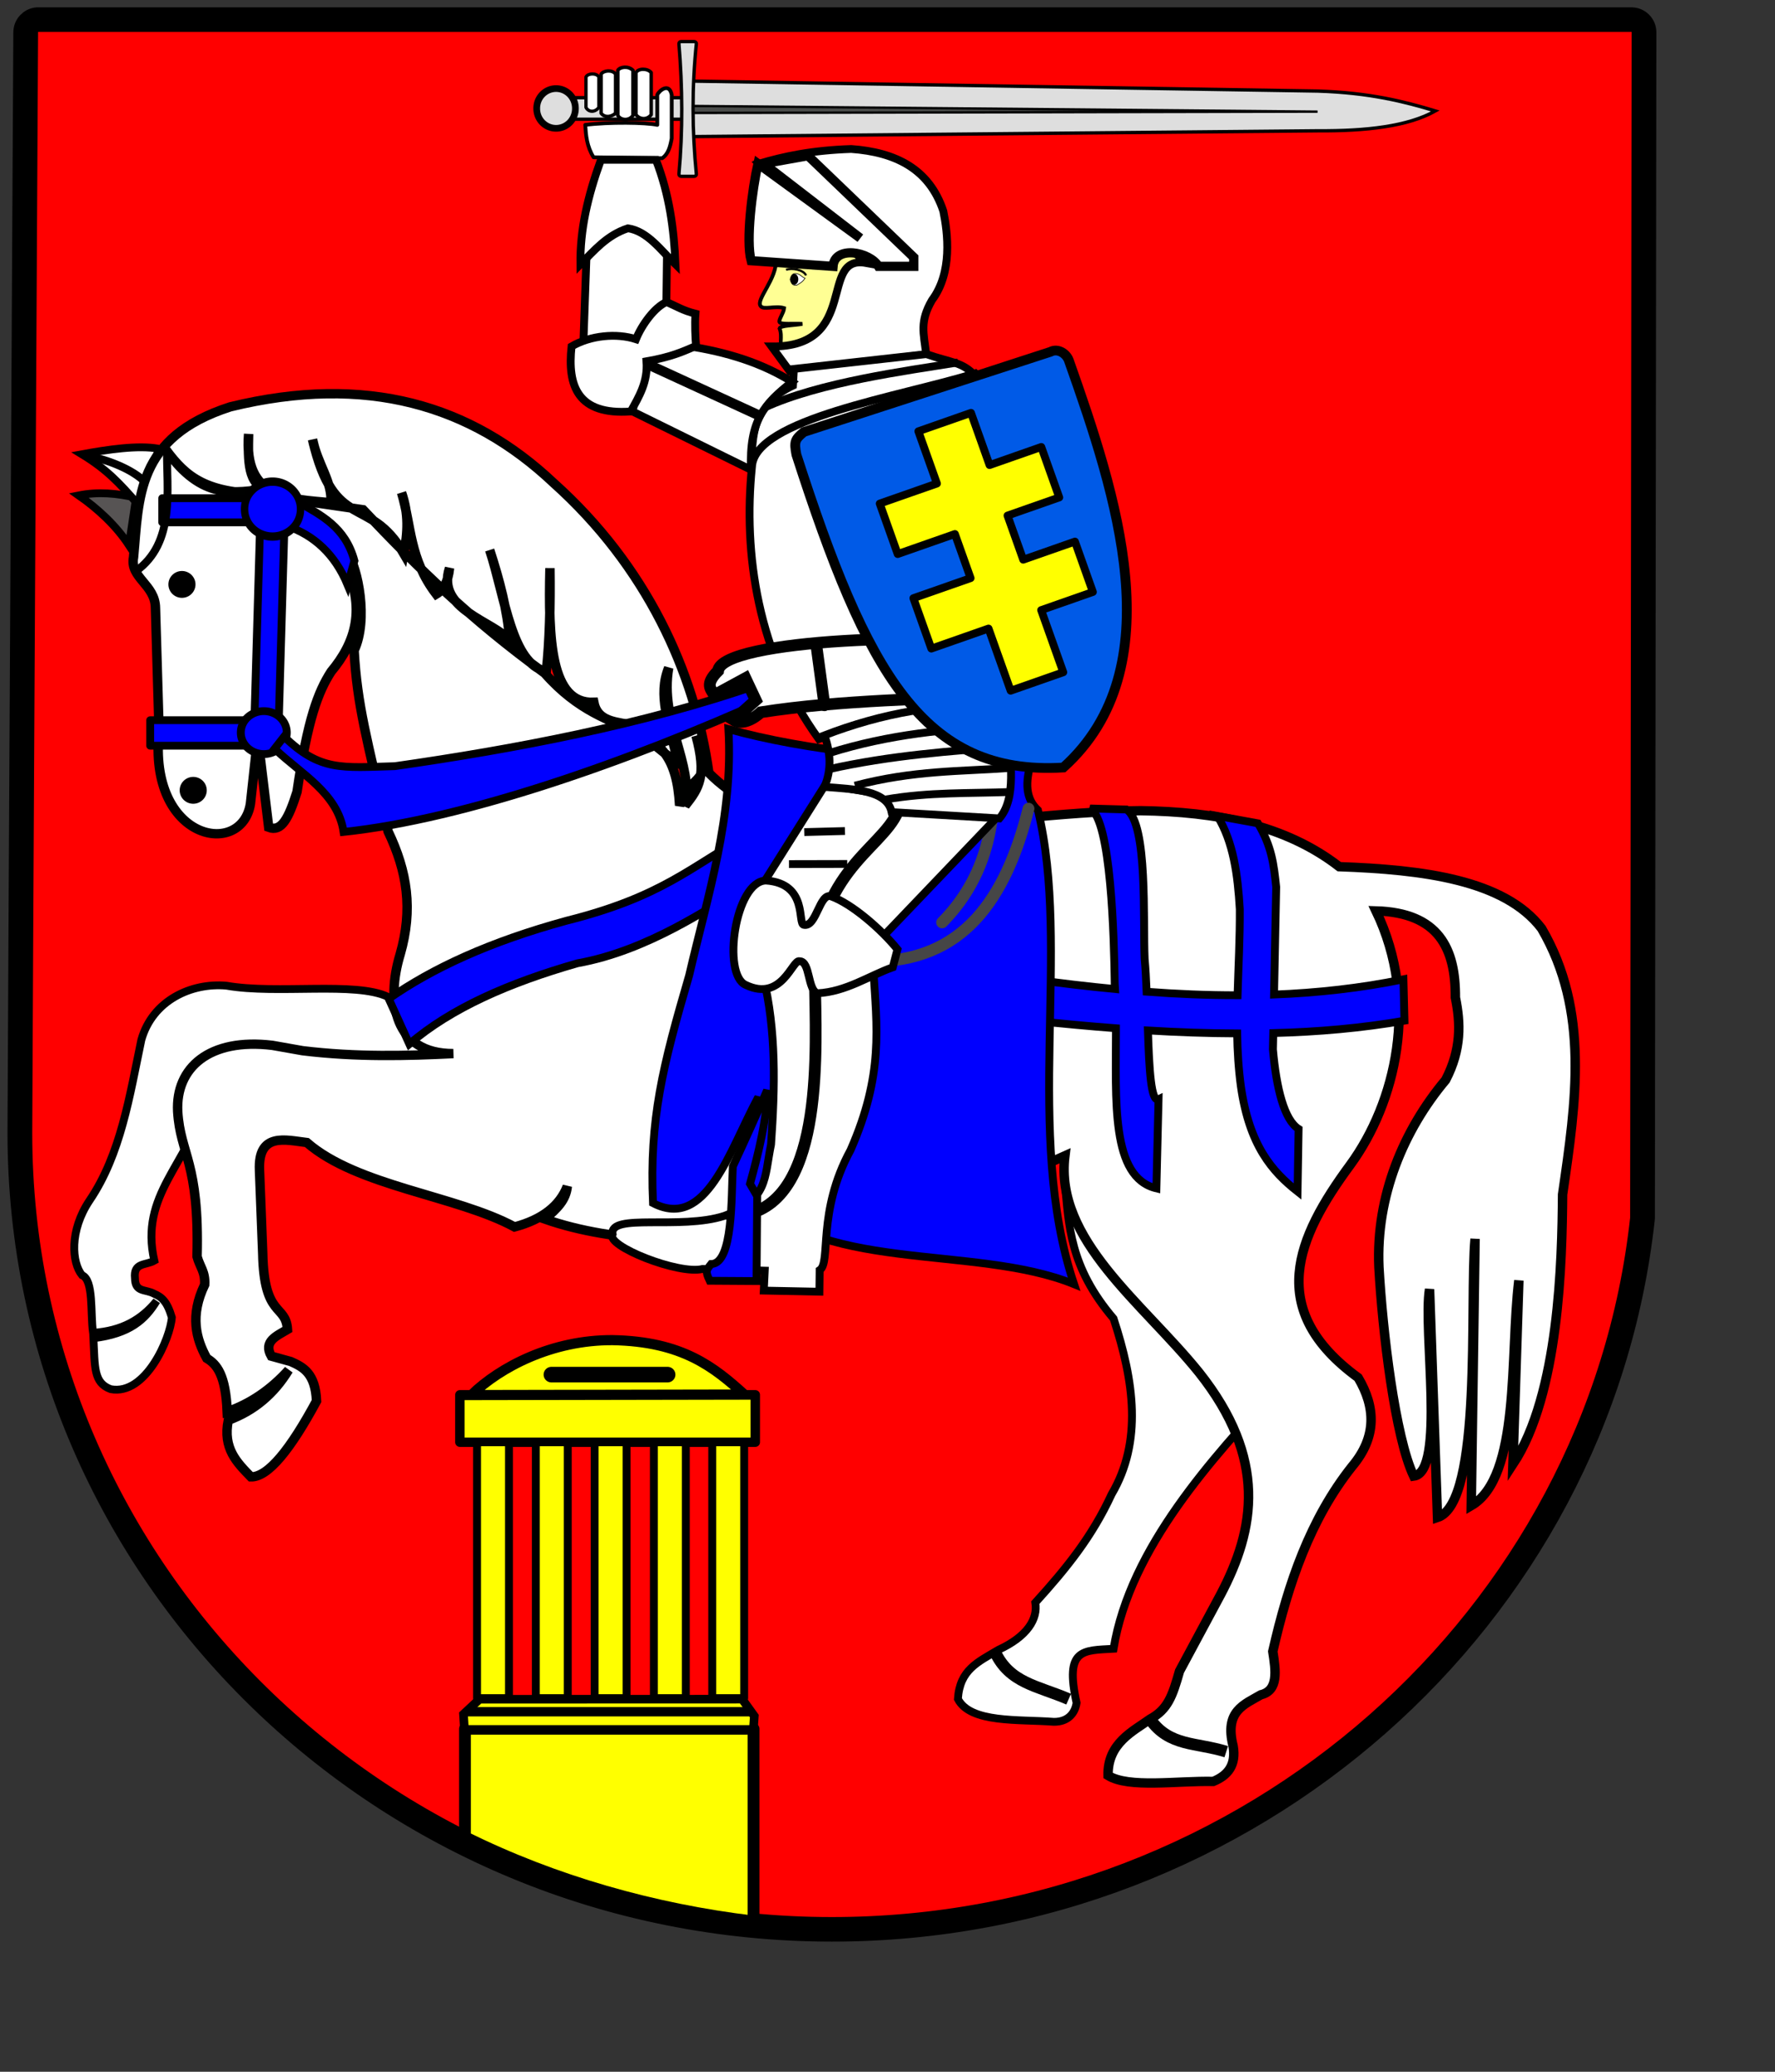 <?xml version="1.0" encoding="UTF-8" standalone="no"?>
<!-- Created with Inkscape (http://www.inkscape.org/) -->
<svg
   xmlns:dc="http://purl.org/dc/elements/1.1/"
   xmlns:cc="http://web.resource.org/cc/"
   xmlns:rdf="http://www.w3.org/1999/02/22-rdf-syntax-ns#"
   xmlns:svg="http://www.w3.org/2000/svg"
   xmlns="http://www.w3.org/2000/svg"
   xmlns:sodipodi="http://inkscape.sourceforge.net/DTD/sodipodi-0.dtd"
   xmlns:inkscape="http://www.inkscape.org/namespaces/inkscape"
   height="700pt"
   width="600pt"
   id="svg3323"
   sodipodi:version="0.32"
   inkscape:version="0.42+devel"
   version="1.0"
   sodipodi:docbase="D:\Wikipedia\Na zamówienie"
   sodipodi:docname="Puławy_herb.svg">
  <rect width="100%" height="100%" fill="#333333" stroke="none"/>
  <defs
     id="defs3325" />
  <sodipodi:namedview
     id="base"
     pagecolor="#ffffff"
     bordercolor="#666666"
     borderopacity="1.0"
     inkscape:pageopacity="0.0"
     inkscape:pageshadow="2"
     inkscape:cx="445.36353"
     inkscape:cy="397.06964"
     inkscape:zoom="0.50383937"
     inkscape:document-units="px"
     inkscape:current-layer="layer1"
     inkscape:window-width="751"
     inkscape:window-height="676"
     inkscape:window-x="1"
     inkscape:window-y="-4"
     showguides="true"
     inkscape:guide-bbox="true" />
  <g
     inkscape:groupmode="layer"
     inkscape:label="Warstwa 1"
     id="layer1">
    <g
       id="g7767"
       transform="matrix(1,0,0,0.992,-32.704,-328.947)">
      <path
         id="path7442"
         d="M 549.394,377.654 C 549.555,377.814 549.715,377.975 549.394,377.654 z "
         style="fill:none;fill-opacity:0.75;fill-rule:evenodd;stroke:#000000;stroke-width:1px;stroke-linecap:butt;stroke-linejoin:miter;stroke-opacity:1" />
      <path
         style="opacity:1;fill:#ff0000;fill-opacity:1;fill-rule:nonzero;stroke:#000000;stroke-width:11.152;stroke-linecap:round;stroke-linejoin:round;stroke-miterlimit:4;stroke-dasharray:none;stroke-dashoffset:0;stroke-opacity:1"
         d="M 49.543,340.504 C 46.605,340.731 44.288,343.241 44.288,346.302 C 44.288,346.302 41.66,831.365 41.66,846.091 C 41.66,1045.742 205.628,1207.778 407.663,1207.778 C 596.338,1207.778 753.22,1066.452 772.957,885.155 C 772.957,885.154 772.989,885.156 772.989,885.155 L 773.665,346.302 C 773.665,343.091 771.132,340.504 767.988,340.504 L 49.965,340.504 C 49.818,340.504 49.688,340.493 49.543,340.504 z "
         id="rect3091"
         sodipodi:nodetypes="ccsscscccc" />
      <g
         transform="translate(42.217,334.465)"
         id="g7071">
        <path
           style="fill:#ffff00;fill-opacity:1;fill-rule:nonzero;stroke:#000000;stroke-width:5.315;stroke-linecap:round;stroke-linejoin:round;stroke-miterlimit:4;stroke-dashoffset:0;stroke-opacity:1"
           d="M 200.047,782.258 L 330.112,782.258 L 330.112,869.739 C 285.122,864.356 240.135,851.486 200.047,831.438 L 200.047,782.258 z "
           id="rect6170"
           sodipodi:nodetypes="ccccc" />
        <path
           style="fill:#ffff00;fill-opacity:1;fill-rule:evenodd;stroke:#000000;stroke-width:3.898;stroke-linecap:butt;stroke-linejoin:miter;stroke-miterlimit:4;stroke-dasharray:none;stroke-opacity:1"
           d="M 199.807,782.52 L 199.383,775.612 L 206.594,768.824 L 324.989,768.787 L 330.466,776.46 L 330.042,782.52 L 199.807,782.52 z "
           id="path7048"
           sodipodi:nodetypes="ccccccc" />
        <path
           style="fill:none;fill-opacity:0.75;fill-rule:evenodd;stroke:#000000;stroke-width:4.252;stroke-linecap:round;stroke-linejoin:miter;stroke-miterlimit:4;stroke-dasharray:none;stroke-opacity:1"
           d="M 201.497,774.497 L 328.501,774.497"
           id="path7050"
           sodipodi:nodetypes="cc" />
        <rect
           style="opacity:1;fill:#ffff00;fill-opacity:1;fill-rule:nonzero;stroke:#000000;stroke-width:4.252;stroke-linecap:round;stroke-linejoin:round;stroke-miterlimit:4;stroke-dasharray:none;stroke-dashoffset:0;stroke-opacity:1"
           id="rect7052"
           width="133.142"
           height="21.538"
           x="197.755"
           y="630.559" />
        <path
           style="fill:#ffff00;fill-opacity:1;fill-rule:nonzero;stroke:#000000;stroke-width:3.558;stroke-linecap:round;stroke-linejoin:round;stroke-miterlimit:4;stroke-dashoffset:0;stroke-opacity:1;stroke-dasharray:none"
           d="M 205.493,652.139 L 219.888,652.139 L 219.888,768.312 L 205.493,768.312 L 205.493,652.139 z "
           id="rect7054"
           sodipodi:nodetypes="ccccc" />
        <path
           style="fill:none;fill-opacity:0.75;fill-rule:evenodd;stroke:#000000;stroke-width:1px;stroke-linecap:butt;stroke-linejoin:miter;stroke-opacity:1"
           d="M 199.713,630.254 C 200.366,630.254 201.018,630.254 199.713,630.254 z "
           id="path7065" />
        <path
           style="fill:#ffff00;fill-opacity:1;fill-rule:evenodd;stroke:#000000;stroke-width:4.606;stroke-linecap:butt;stroke-linejoin:miter;stroke-miterlimit:4;stroke-dasharray:none;stroke-opacity:1"
           d="M 202.897,630.679 L 325.982,630.451 C 312.38,618.107 298.217,606.31 266.512,605.739 C 239.463,605.619 216.068,617.778 202.897,630.679 z "
           id="path7067"
           sodipodi:nodetypes="cccc" />
        <path
           style="fill:none;fill-opacity:0.75;fill-rule:evenodd;stroke:#000000;stroke-width:7.087;stroke-linecap:round;stroke-linejoin:miter;stroke-miterlimit:4;stroke-dasharray:none;stroke-opacity:1"
           d="M 239.041,621.403 L 291.352,621.403"
           id="path7069" />
        <path
           sodipodi:nodetypes="ccccc"
           id="path2275"
           d="M 258.493,652.139 L 272.888,652.139 L 272.888,768.312 L 258.493,768.312 L 258.493,652.139 z "
           style="fill:#ffff00;fill-opacity:1;fill-rule:nonzero;stroke:#000000;stroke-width:3.558;stroke-linecap:round;stroke-linejoin:round;stroke-miterlimit:4;stroke-dasharray:none;stroke-dashoffset:0;stroke-opacity:1" />
        <path
           style="fill:#ffff00;fill-opacity:1;fill-rule:nonzero;stroke:#000000;stroke-width:3.558;stroke-linecap:round;stroke-linejoin:round;stroke-miterlimit:4;stroke-dasharray:none;stroke-dashoffset:0;stroke-opacity:1"
           d="M 311.493,652.139 L 325.888,652.139 L 325.888,768.312 L 311.493,768.312 L 311.493,652.139 z "
           id="path2277"
           sodipodi:nodetypes="ccccc" />
        <path
           sodipodi:nodetypes="ccccc"
           id="path2279"
           d="M 231.993,652.139 L 246.388,652.139 L 246.388,768.312 L 231.993,768.312 L 231.993,652.139 z "
           style="fill:#ffff00;fill-opacity:1;fill-rule:nonzero;stroke:#000000;stroke-width:3.558;stroke-linecap:round;stroke-linejoin:round;stroke-miterlimit:4;stroke-dasharray:none;stroke-dashoffset:0;stroke-opacity:1" />
        <path
           style="fill:#ffff00;fill-opacity:1;fill-rule:nonzero;stroke:#000000;stroke-width:3.558;stroke-linecap:round;stroke-linejoin:round;stroke-miterlimit:4;stroke-dasharray:none;stroke-dashoffset:0;stroke-opacity:1"
           d="M 285.193,652.139 L 299.588,652.139 L 299.588,768.312 L 285.193,768.312 L 285.193,652.139 z "
           id="path2281"
           sodipodi:nodetypes="ccccc" />
      </g>
      <g
         transform="translate(28.3,323.75)"
         id="g7370">
        <path
           style="fill:#575454;fill-opacity:1;fill-rule:evenodd;stroke:#000000;stroke-width:3.543;stroke-linecap:butt;stroke-linejoin:miter;stroke-miterlimit:4;stroke-dasharray:none;stroke-opacity:1"
           d="M 65.762,233.906 C 57.138,231.816 48.513,231.091 39.889,232.828 C 48.538,238.912 56.723,246.539 62.528,255.467 L 65.762,233.906 z "
           id="path7364"
           sodipodi:nodetypes="cccc" />
        <path
           style="fill:#ffffff;fill-opacity:1;fill-rule:evenodd;stroke:#000000;stroke-width:3.543;stroke-linecap:butt;stroke-linejoin:miter;stroke-miterlimit:4;stroke-dasharray:none;stroke-opacity:1"
           d="M 75.824,211.625 C 66.721,209.925 52.945,211.978 41.326,214.141 C 52.432,220.952 58.244,227.219 66.481,236.781 L 76.184,211.625"
           id="path7360"
           sodipodi:nodetypes="cccc" />
        <path
           style="fill:none;fill-opacity:0.75;fill-rule:evenodd;stroke:#000000;stroke-width:3.543;stroke-linecap:butt;stroke-linejoin:miter;stroke-miterlimit:4;stroke-dasharray:none;stroke-opacity:1"
           d="M 42.045,214.5 C 51.37,216.101 62.638,220.198 68.997,226"
           id="path7362"
           sodipodi:nodetypes="cc" />
        <g
           id="g7355"
           transform="translate(2.033,2.037100e-7)">
          <path
             sodipodi:nodetypes="ccccccccccccccccc"
             id="path7347"
             d="M 177.312,460.595 C 162.703,453.477 127.29,459.541 104.449,455.491 C 88.534,454.041 71.078,462.201 66.073,480.121 C 60.81,505.46 56.845,532.048 42.761,552.977 C 33.533,566.841 34.753,581.269 39.324,586.949 C 44.679,589.098 43.054,604.136 44.307,613.122 C 57.267,612.233 66.078,607.188 72.946,598.686 C 67.886,607.097 60.902,613.6 44.479,615.584 C 45.166,628.721 44.478,635.853 52.271,638.722 C 68.12,641.751 79.178,615.447 79.82,606.132 C 77.703,598.94 75.333,596.883 71.797,595.369 C 67.893,593.198 63.296,594.92 63.209,588.376 C 62.436,581.016 68.091,582.594 71.917,580.357 C 65.127,550.362 87.1,536.794 94.712,508.187 L 117.623,491.003 L 212.131,498.449 L 177.312,460.595 z "
             style="fill:#ffffff;fill-opacity:1;fill-rule:evenodd;stroke:#000000;stroke-width:3.543;stroke-linecap:butt;stroke-linejoin:miter;stroke-miterlimit:4;stroke-dasharray:none;stroke-opacity:1" />
          <path
             sodipodi:nodetypes="ccccccccccc"
             id="path7349"
             d="M 504.25,756.611 C 511.73,710.424 549.423,669.554 577.038,639.099 L 482.326,545.264 C 484.171,564.361 484.326,583.035 504.25,606.651 C 513.542,635.169 517.315,662.583 503.373,686.454 C 494.598,705.598 483.374,719.683 468.999,735.665 C 470.193,743.051 465.467,751.013 452.324,757.113 C 443.015,762.719 434.968,766.11 434.094,779.412 C 439.72,790.484 461.544,788.572 477.309,789.792 C 483.687,789.867 486.903,785.928 487.588,781.166 C 482.158,756.436 490.404,757.424 504.25,756.611 z "
             style="fill:#ffffff;fill-opacity:1;fill-rule:evenodd;stroke:#000000;stroke-width:3.543;stroke-linecap:butt;stroke-linejoin:miter;stroke-miterlimit:4;stroke-dasharray:none;stroke-opacity:1" />
          <path
             sodipodi:nodetypes="cccccccccccccccccccccccccccccccccccccccccccccccccccccccccccccccccccccccccccccccccccccccccc"
             id="path7345"
             d="M 697.181,429.506 C 680.449,407.359 643.518,402.781 605.977,401.443 C 581.481,382.325 550.338,376.501 516.528,376.011 C 444.668,376.511 363.577,401.274 321.855,358.879 C 315.551,312.924 293.577,264.818 251.887,227.173 C 214.728,191.796 167.477,177.522 106.188,192.601 C 63.41,206.458 65.08,234.352 62.56,260.923 C 60.772,270.299 72.365,273.295 72.438,283.971 L 74.084,339.946 C 68.997,389.639 111.286,397.7 115.242,372.873 L 118.535,342.416 L 123.474,383.574 C 129.236,385.758 132.414,379.599 136.238,367.465 C 141.031,334.456 145.718,322.068 151.607,312.865 C 162.472,299.697 167.776,284.304 157.224,262.569 C 151.559,250.508 138.043,240.28 123.297,232.096 C 95.446,232.246 86.274,224.513 77.199,212.137 C 93.437,235.304 108.059,231.677 123.005,229.768 C 114.025,228.725 114.134,216.941 114.419,204.948 C 112.069,234.438 132.482,234.335 151.524,236.145 C 152.224,226.569 145.586,218.931 143.23,207.417 C 153.061,250.153 168.702,232.016 184.388,259.277 C 186.206,249.399 186.688,241.459 183.356,231.581 C 187.882,246.878 186.811,261.615 198.996,277.678 C 202.193,275.75 204.352,272.093 204.967,265.862 C 198.805,284.744 224.992,289.921 232.131,298.788 C 231.117,285.069 227.514,271.35 223.076,257.63 C 230.1,279.114 232.893,309.443 248.594,312.782 C 250.084,299.023 250.471,283.06 250.241,265.862 C 249.488,298.09 250.42,327.582 269.996,326.776 C 271.512,334.633 278.276,335.492 284.813,336.654 C 292.192,340.93 298.338,347.854 308.092,354.38 C 303.639,336.031 298.789,323.496 303.746,311.136 C 299.562,335.235 315,354.909 311.192,373.715 C 317.618,365.605 320.918,360.151 316.074,341.976 C 323.953,365.87 314.784,356.996 308.685,373.696 C 306.399,329.716 278.103,348.282 247.898,313.608 C 214.139,288.787 191.474,266.418 166.003,239.341 L 110.705,231.213 C 132.825,230.987 145.642,239.8 159.109,259.131 C 163.561,265.767 168.503,289.185 161.963,303.254 C 163.384,328.34 167.549,342.536 177.271,385.397 C 185.985,403.745 188.545,420.796 182.741,441.195 C 176.163,463.006 180.067,486.395 206.701,486.322 C 186.239,487.346 163.057,488.013 138.729,485.006 L 125.147,482.58 C 96.713,479.11 81.459,492.733 82.461,512.655 C 83.646,532.221 92.268,535.489 91.193,578.527 C 92.519,583.355 94.936,585.345 94.62,591.268 C 87.934,605.306 90.689,615.803 95.558,624.705 C 100.096,627.415 104.071,632.19 104.775,648.959 C 115.301,645.274 124.484,638.9 132.423,630.041 C 125.907,640.813 116.95,648.534 105.26,652.839 C 102.709,665.656 109.18,672.029 115.446,678.548 C 123.256,678.701 133.347,665.929 145.035,644.108 C 144.481,631.473 139.012,628.667 133.394,626.16 L 124.662,623.735 C 120.886,617.035 127.009,614.577 131.938,611.608 C 131.182,599.912 121.38,606.491 120.782,577.169 L 119.327,539.333 C 118.552,521.865 131.183,525.589 140.67,526.722 C 163.446,546.67 207.851,550.679 234.288,565.042 C 247.019,561.602 254.678,555.31 258.056,546.609 C 257.386,552.979 253.503,556.597 247.96,561.488 C 310.851,583.646 412.932,564.615 482.326,532.767 C 477.655,570.903 517.51,599.498 542.837,631.206 C 573.62,670.336 568.119,702.21 552.483,732.056 L 533.987,766.771 C 530.745,778.306 528.653,784.194 520.652,788.591 C 513.142,794.05 501.455,799.471 501.787,814.177 C 511.17,820.009 532.693,816.503 549.193,816.861 C 555.665,814.18 559.626,809.566 558.137,800.761 C 554.158,784.855 563.165,781.936 570.66,777.505 C 578.594,775.555 577.426,766.777 576.026,757.827 C 582.997,726.828 592.976,697.633 611.804,673.749 C 622.981,660.332 622.368,646.915 614.488,633.498 C 572.682,602.749 586.691,570.005 610.91,536.898 C 631.35,508.739 642.347,463.088 622.538,421.513 C 650.881,422.319 658.453,438.703 658.316,460.869 C 660.663,472.396 661.119,484.395 653.931,498.305 C 634.96,521.104 622.48,551.039 623.854,583.264 C 625.486,612.451 631.132,660.481 639.532,678.221 C 653.995,676.309 643.625,611.894 646.676,593.343 L 650.266,697.004 C 670.77,690.249 664.643,599.054 667.19,570.471 L 665.471,691.638 C 687.783,678.537 682.807,623.113 686.927,589.369 L 684.255,672.854 C 705.167,640.895 706.4,580.303 706.631,550.307 C 712.706,508.302 718.848,466.887 697.181,429.506 z "
             style="fill:#ffffff;fill-opacity:1;fill-rule:evenodd;stroke:#000100;stroke-width:4.252;stroke-linecap:butt;stroke-linejoin:miter;stroke-miterlimit:4;stroke-dasharray:none;stroke-opacity:1" />
        </g>
        <path
           style="fill:none;fill-opacity:0.75;fill-rule:evenodd;stroke:#000000;stroke-width:5.315;stroke-linecap:butt;stroke-linejoin:miter;stroke-miterlimit:4;stroke-dasharray:none;stroke-opacity:1"
           d="M 452.85,757.993 C 459.442,772.258 471.938,773.373 486.055,779.497"
           id="path7351"
           sodipodi:nodetypes="cc" />
        <path
           style="fill:none;fill-opacity:0.75;fill-rule:evenodd;stroke:#000000;stroke-width:5.315;stroke-linecap:butt;stroke-linejoin:miter;stroke-miterlimit:4;stroke-dasharray:none;stroke-opacity:1"
           d="M 522.752,788.604 C 531.44,801.092 543.55,799.064 557.08,803.349"
           id="path7353"
           sodipodi:nodetypes="cc" />
        <path
           sodipodi:type="arc"
           style="opacity:1;fill:#000000;fill-opacity:1;fill-rule:nonzero;stroke:#000000;stroke-width:0;stroke-linecap:round;stroke-linejoin:round;stroke-miterlimit:4;stroke-dasharray:none;stroke-dashoffset:0;stroke-opacity:1"
           id="path7366"
           sodipodi:cx="55.902958"
           sodipodi:cy="276.83835"
           sodipodi:rx="19.31193"
           sodipodi:ry="15.75447"
           d="M 75.215 276.838 A 19.312 15.754 0 1 1  36.591,276.838 A 19.312 15.754 0 1 1  75.215 276.838 z"
           transform="matrix(0.316,0,0,0.387,68.742,166.118)" />
        <path
           transform="matrix(0.316,0,0,0.387,73.824,259.628)"
           d="M 75.215 276.838 A 19.312 15.754 0 1 1  36.591,276.838 A 19.312 15.754 0 1 1  75.215 276.838 z"
           sodipodi:ry="15.75447"
           sodipodi:rx="19.31193"
           sodipodi:cy="276.83835"
           sodipodi:cx="55.902958"
           id="path7368"
           style="opacity:1;fill:#000000;fill-opacity:1;fill-rule:nonzero;stroke:#000000;stroke-width:0;stroke-linecap:round;stroke-linejoin:round;stroke-miterlimit:4;stroke-dasharray:none;stroke-dashoffset:0;stroke-opacity:1"
           sodipodi:type="arc" />
      </g>
      <path
         id="path7436"
         d="M 524.015,698.758 C 533.522,703.809 534.824,757.683 535.109,778.289 C 535.166,779.114 535.219,779.921 535.265,780.758 C 522.857,779.565 510.457,778.063 498.015,776.351 L 498.484,795.133 C 510.937,796.439 523.34,797.628 535.671,798.57 C 535.683,831.595 533.297,866.345 553.89,871.289 L 554.859,830.789 C 551.451,832.423 550.644,816.884 550.078,799.57 C 563.611,800.396 577.021,800.866 590.296,800.914 C 590.418,808.952 590.898,816.97 591.984,825.008 C 595.797,851.88 606.082,863.634 617.515,872.726 L 617.984,844.289 C 611.506,840.206 607.955,825.799 606.421,808.164 L 606.578,800.758 C 626.735,800.229 646.491,798.496 665.703,795.133 L 665.234,776.351 C 645.914,780.353 626.457,782.494 606.921,783.258 L 607.89,734.414 C 606.791,723.972 605.852,715.949 599.671,705.508 L 581.359,702.133 C 588.621,713.936 590.578,728.922 591.484,744.539 C 591.562,757.553 590.85,770.556 590.484,783.57 C 576.85,783.589 563.188,783.008 549.484,781.976 C 549.271,776.497 549.014,771.395 548.609,767.195 C 547.806,749.685 550.109,705.557 540.421,699.226 L 524.015,698.758 z "
         style="fill:#0000ff;fill-opacity:1;fill-rule:evenodd;stroke:#000000;stroke-width:3.543;stroke-linecap:butt;stroke-linejoin:miter;stroke-miterlimit:4;stroke-dasharray:none;stroke-opacity:1" />
      <path
         sodipodi:nodetypes="ccccccc"
         id="path7434"
         d="M 369.959,710.609 L 367.54,734.794 C 352.789,743.529 324.919,763.314 292.969,769.057 C 262.355,777.878 235.998,789.407 217.188,805.738 L 207.917,785.18 C 227.577,771.334 253.434,759.258 288.132,749.709 C 331.009,738.857 343.62,725.517 369.959,710.609 z "
         style="fill:#0000ff;fill-opacity:1;fill-rule:evenodd;stroke:#000000;stroke-width:3.543;stroke-linecap:butt;stroke-linejoin:miter;stroke-miterlimit:4;stroke-dasharray:none;stroke-opacity:1" />
      <g
         transform="translate(29.614,323.75)"
         id="g7389">
        <path
           style="fill:#0000ff;fill-opacity:1;fill-rule:evenodd;stroke:#000000;stroke-width:3.543;stroke-linecap:butt;stroke-linejoin:miter;stroke-miterlimit:4;stroke-dasharray:none;stroke-opacity:1"
           d="M 487.18,591.048 C 464.424,522.749 485.932,438.514 470.894,375.782 C 465.405,370.68 464.919,363.428 468.028,353.313 C 416.489,354.689 365.036,348.496 331.396,338.96 C 333.676,378.981 322.071,414.374 313.693,450.842 C 301.768,492.015 295.71,516.13 297.407,554.226 C 321.371,566.701 331.562,530.969 344.85,506.074 C 344.948,531.598 329.588,565.417 339.185,547.853 C 370.223,587.126 441.811,572.411 487.18,591.048 z "
           id="path7383"
           sodipodi:nodetypes="ccccccccc" />
        <path
           style="fill:none;fill-opacity:0.75;fill-rule:evenodd;stroke:#464646;stroke-width:5.315;stroke-linecap:round;stroke-linejoin:miter;stroke-miterlimit:4;stroke-dasharray:none;stroke-opacity:1"
           d="M 450.358,353.122 C 453.385,384.403 445.442,408.703 427.699,426.766"
           id="path7385"
           sodipodi:nodetypes="cc" />
        <path
           style="fill:none;fill-opacity:0.75;fill-rule:evenodd;stroke:#464646;stroke-width:5.315;stroke-linecap:round;stroke-linejoin:miter;stroke-miterlimit:4;stroke-dasharray:none;stroke-opacity:1"
           d="M 466.645,375.074 C 456.461,415.878 437.266,445.021 395.126,444.469"
           id="path7387"
           sodipodi:nodetypes="cc" />
      </g>
      <g
         transform="translate(29.074,317.197)"
         id="g7420">
        <g
           id="g7410">
          <path
             sodipodi:nodetypes="ccccc"
             id="rect7402"
             d="M 76.759,240.647 L 118.258,240.647 L 118.258,251.619 L 76.759,251.619 L 76.759,240.647 z "
             style="fill:#0000ff;fill-opacity:1;fill-rule:nonzero;stroke:#000000;stroke-width:3.543;stroke-linecap:round;stroke-linejoin:round;stroke-miterlimit:4;stroke-dashoffset:0;stroke-opacity:1" />
          <path
             sodipodi:nodetypes="ccccc"
             id="rect7404"
             d="M 71.322,341.472 L 114.455,341.472 L 114.455,353.054 L 71.322,353.054 L 71.322,341.472 z "
             style="fill:#0000ff;fill-opacity:1;fill-rule:nonzero;stroke:#000000;stroke-width:3.543;stroke-linecap:round;stroke-linejoin:round;stroke-miterlimit:4;stroke-dashoffset:0;stroke-opacity:1" />
          <rect
             transform="matrix(1,2.883360e-2,-2.883360e-2,1,0,0)"
             y="252.549"
             x="128.037"
             height="84.732"
             width="10.972"
             id="rect7406"
             style="opacity:1;fill:#0000ff;fill-opacity:1;fill-rule:nonzero;stroke:#000000;stroke-width:3.543;stroke-linecap:round;stroke-linejoin:round;stroke-miterlimit:4;stroke-dasharray:none;stroke-dashoffset:0;stroke-opacity:1" />
          <path
             sodipodi:nodetypes="ccccc"
             id="path7408"
             d="M 137.765,242.256 L 132.888,253.229 C 145.156,257.484 154.552,266.045 160.319,280.05 L 163.367,269.078 C 159.214,253.566 148.205,248.339 137.765,242.256 z "
             style="fill:#0000ff;fill-opacity:1;fill-rule:evenodd;stroke:#000000;stroke-width:3.543;stroke-linecap:butt;stroke-linejoin:miter;stroke-miterlimit:4;stroke-dasharray:none;stroke-opacity:1" />
          <path
             transform="matrix(0.94,0,0,1.068,8.429,-15.733)"
             d="M 138.984 244.695 A 13.411 11.582 0 1 1  112.163,244.695 A 13.411 11.582 0 1 1  138.984 244.695 z"
             sodipodi:ry="11.582015"
             sodipodi:rx="13.410754"
             sodipodi:cy="244.69455"
             sodipodi:cx="125.57343"
             id="path7398"
             style="opacity:1;fill:#0000ff;fill-opacity:1;fill-rule:nonzero;stroke:#000000;stroke-width:3.543;stroke-linecap:round;stroke-linejoin:round;stroke-miterlimit:4;stroke-dasharray:none;stroke-dashoffset:0;stroke-opacity:1"
             sodipodi:type="arc" />
          <path
             transform="translate(-0.61,0)"
             d="M 133.498 347.104 A 10.363 9.753 0 1 1  112.772,347.104 A 10.363 9.753 0 1 1  133.498 347.104 z"
             sodipodi:ry="9.7532759"
             sodipodi:rx="10.362856"
             sodipodi:cy="347.10394"
             sodipodi:cx="123.13511"
             id="path7400"
             style="opacity:1;fill:#0000ff;fill-opacity:1;fill-rule:nonzero;stroke:#000000;stroke-width:3.543;stroke-linecap:round;stroke-linejoin:round;stroke-miterlimit:4;stroke-dasharray:none;stroke-dashoffset:0;stroke-opacity:1"
             sodipodi:type="arc" />
        </g>
        <path
           style="fill:#0000ff;fill-opacity:1;fill-rule:evenodd;stroke:#000000;stroke-width:3.543;stroke-linecap:butt;stroke-linejoin:miter;stroke-miterlimit:4;stroke-dasharray:none;stroke-opacity:1"
           d="M 131.669,348.933 C 147.876,364.677 157.524,363.057 181.655,362.343 C 234.578,354.709 294.033,343.503 346.192,325.062 L 350.727,331.329 C 287.3,360.235 213.037,386.44 158.491,392.213 C 155.882,374.581 139.247,365.893 127.402,354.419 L 131.669,348.933 z "
           id="path7418"
           sodipodi:nodetypes="ccccccc" />
      </g>
      <path
         sodipodi:nodetypes="cc"
         id="path7430"
         d="M 107.958,535.26 C 107.75,554.223 111.938,578.17 93.796,591.108"
         style="fill:none;fill-opacity:0.75;fill-rule:evenodd;stroke:#000000;stroke-width:3.543;stroke-linecap:butt;stroke-linejoin:miter;stroke-miterlimit:4;stroke-dasharray:none;stroke-opacity:1" />
      <path
         sodipodi:nodetypes="ccccc"
         id="rect7130"
         d="M 297.237,441.998 C 309.282,430.883 321.327,422.267 333.373,441.998 L 332.952,476.033 C 322.381,488.425 309.461,499.725 295.556,489.899 L 297.237,441.998 z "
         style="fill:#ffffff;fill-opacity:1;fill-rule:nonzero;stroke:#000000;stroke-width:3.543;stroke-linecap:round;stroke-linejoin:round;stroke-miterlimit:4;stroke-dashoffset:0;stroke-opacity:1" />
      <g
         transform="matrix(1.032,0,0,1.032,723.678,364.229)"
         id="g6150">
        <path
           style="fill:#dedede;fill-opacity:1;fill-rule:evenodd;stroke:#000000;stroke-width:1.471;stroke-linecap:butt;stroke-linejoin:miter;stroke-miterlimit:4;stroke-dasharray:none;stroke-opacity:1"
           d="M -367.842,4.06 L -93.87,8.462 C -71.391,9.209 -56.531,13.003 -42.681,17.202 C -54.803,24.064 -73.015,26.054 -93.857,25.941 L -368.251,28.503 L -367.842,4.06 z "
           id="path6130"
           sodipodi:nodetypes="cccccc" />
        <path
           style="fill:#4a4c4a;fill-opacity:1;fill-rule:evenodd;stroke:#000000;stroke-width:1.038px;stroke-linecap:butt;stroke-linejoin:miter;stroke-opacity:1"
           d="M -368.236,14.992 L -94.131,17.514 L -368.303,18.1 L -368.236,14.992 z "
           id="path6132"
           sodipodi:nodetypes="cccc" />
        <path
           sodipodi:nodetypes="ccccccccc"
           id="rect6134"
           d="M -420.656,11.384 L -371.869,11.384 C -371.34,11.384 -370.914,11.81 -370.914,12.339 L -370.914,19.901 C -370.914,20.43 -371.34,20.856 -371.869,20.856 L -420.656,20.856 C -421.185,20.856 -421.611,20.43 -421.611,19.901 L -421.611,12.339 C -421.611,11.81 -421.185,11.384 -420.656,11.384 z "
           style="fill:#dedede;fill-opacity:1;fill-rule:nonzero;stroke:#000000;stroke-width:1.471;stroke-linecap:round;stroke-linejoin:round;stroke-miterlimit:4;stroke-dashoffset:1.856;stroke-opacity:1" />
        <path
           style="fill:#dedede;fill-opacity:1;fill-rule:nonzero;stroke:#000000;stroke-width:1.471;stroke-linecap:round;stroke-linejoin:round;stroke-miterlimit:4;stroke-dashoffset:1.856;stroke-opacity:1"
           d="M -372.088,-13.324 L -366.38,-13.324 C -365.851,-13.324 -365.425,-12.898 -365.425,-12.369 C -367.394,6.761 -367.299,25.891 -365.425,45.021 C -365.425,45.55 -365.851,45.975 -366.38,45.975 L -372.088,45.975 C -372.617,45.975 -373.043,45.55 -373.043,45.021 C -371.316,25.891 -371.477,6.761 -373.043,-12.369 C -373.043,-12.898 -372.617,-13.324 -372.088,-13.324 z "
           id="path6136"
           sodipodi:nodetypes="ccccccccc" />
        <path
           sodipodi:type="arc"
           style="opacity:1;fill:#dedede;fill-opacity:1;fill-rule:nonzero;stroke:#000000;stroke-width:2.835;stroke-linecap:round;stroke-linejoin:round;stroke-miterlimit:4;stroke-dasharray:none;stroke-dashoffset:1.856;stroke-opacity:1"
           id="path6138"
           sodipodi:cx="215.7924"
           sodipodi:cy="112.03884"
           sodipodi:rx="8.1318827"
           sodipodi:ry="8.3302212"
           d="M 223.924 112.039 A 8.132 8.33 0 1 1  207.661,112.039 A 8.132 8.33 0 1 1  223.924 112.039 z"
           transform="matrix(1.038,0,0,1.038,-650.693,-100.19)" />
      </g>
      <g
         transform="translate(39.664,323.75)"
         id="g7099">
        <path
           style="fill:none;fill-opacity:0.75;fill-rule:evenodd;stroke:#000000;stroke-width:1px;stroke-linecap:butt;stroke-linejoin:miter;stroke-opacity:1"
           d="M 404.357,128.81 C 404.357,128.639 404.357,128.468 404.357,128.81 z "
           id="path7085" />
        <path
           style="fill:#ffff94;fill-opacity:1;fill-rule:evenodd;stroke:#000000;stroke-width:1.708;stroke-linecap:butt;stroke-linejoin:miter;stroke-miterlimit:4;stroke-dasharray:none;stroke-opacity:1"
           d="M 342.767,125.553 C 343.429,134.321 333.508,143.932 335.872,146.838 C 336.985,148.752 342.527,146.522 346.445,147.772 C 346.2,150.053 343.974,152.92 344.363,154.071 C 344.6,155.383 351.218,154.655 354.645,154.947 C 351.229,155.63 344.788,155.586 344.395,156.997 C 345.907,160.719 343.843,165.06 345.933,165.71 C 356.57,166.756 366.433,161.61 376.682,159.56 L 395.132,119.585 L 342.767,125.553 z "
           id="path7091"
           sodipodi:nodetypes="cccccccccc" />
        <path
           style="fill:#ffffff;fill-opacity:1;fill-rule:evenodd;stroke:#000000;stroke-width:3.543;stroke-linecap:butt;stroke-linejoin:miter;stroke-miterlimit:4;stroke-dasharray:none;stroke-opacity:1"
           d="M 335.171,82.173 C 346.281,78.861 358.795,76.111 376.682,75.511 C 396.637,76.954 411.876,84.527 418.194,103.698 C 420.219,113.777 422.444,131.543 413.069,144.185 C 407.505,153.922 409.29,159.047 410.507,168.784 L 349.008,176.472 L 340.808,165.197 C 380.761,165.517 361.833,123.356 383.345,127.273 L 335.171,82.173 z "
           id="path7089"
           sodipodi:nodetypes="ccccccccc" />
        <path
           style="fill:#ffffff;fill-opacity:1;fill-rule:evenodd;stroke:#000000;stroke-width:4.188;stroke-linecap:butt;stroke-linejoin:miter;stroke-miterlimit:4;stroke-dasharray:none;stroke-opacity:1"
           d="M 404.87,128.81 L 388.982,128.81 C 385.002,122.092 369.229,119.244 368.483,128.81 L 331.583,126.248 C 329.099,117.088 332.083,93.819 334.658,82.173 L 380.782,115.998 L 337.22,82.173 L 357.208,78.586 L 404.87,124.71 L 404.87,128.81 z "
           id="path7087"
           sodipodi:nodetypes="cccccccccc" />
        <path
           style="fill:#ffffff;fill-opacity:1;fill-rule:evenodd;stroke:#000000;stroke-width:0.291;stroke-linecap:butt;stroke-linejoin:miter;stroke-miterlimit:4;stroke-dasharray:none;stroke-opacity:1"
           d="M 349.141,134.746 C 349.749,133.053 350.054,131.815 352.048,132.111 C 353.847,132.444 354.178,133.504 355.864,134.201 C 354.783,135.966 353.454,136.555 352.139,137.38 C 350.214,137.55 349.813,136.771 349.141,134.746 z "
           id="path7097"
           sodipodi:nodetypes="ccccc" />
        <path
           sodipodi:type="arc"
           style="opacity:1;fill:#000000;fill-opacity:1;fill-rule:nonzero;stroke:#00fd00;stroke-width:0;stroke-linecap:round;stroke-linejoin:round;stroke-miterlimit:4;stroke-dasharray:none;stroke-dashoffset:0;stroke-opacity:1"
           id="path7093"
           sodipodi:cx="350.95761"
           sodipodi:cy="134.74562"
           sodipodi:rx="2.6346805"
           sodipodi:ry="2.5438294"
           d="M 353.592 134.746 A 2.635 2.544 0 1 1  348.323,134.746 A 2.635 2.544 0 1 1  353.592 134.746 z"
           transform="matrix(0.679,0,0,0.942,112.739,7.76)" />
        <path
           style="fill:none;fill-opacity:0.75;fill-rule:evenodd;stroke:#000000;stroke-width:1px;stroke-linecap:butt;stroke-linejoin:miter;stroke-opacity:1"
           d="M 347.324,130.385 C 349.918,129.352 355.335,130.405 356.318,132.929"
           id="path7095"
           sodipodi:nodetypes="cc" />
      </g>
      <path
         sodipodi:nodetypes="ccccc"
         id="rect7110"
         d="M 296.81,366.555 C 297.675,364.813 301.512,364.635 302.623,366.555 L 302.623,380.378 C 300.686,382.912 297.857,382.474 296.81,380.378 L 296.81,366.555 z "
         style="fill:#ffffff;fill-opacity:1;fill-rule:nonzero;stroke:#000000;stroke-width:1.475;stroke-linecap:round;stroke-linejoin:round;stroke-miterlimit:4;stroke-dashoffset:0;stroke-opacity:1" />
      <path
         sodipodi:nodetypes="ccccc"
         id="rect7112"
         d="M 303.649,365.238 C 304.701,363.585 308.649,363.117 310.146,365.238 L 310.146,383.062 C 307.59,385.144 304.958,384.808 303.649,383.062 L 303.649,365.238 z "
         style="fill:#ffffff;fill-opacity:1;fill-rule:nonzero;stroke:#000000;stroke-width:1.549;stroke-linecap:round;stroke-linejoin:round;stroke-miterlimit:4;stroke-dashoffset:0;stroke-opacity:1" />
      <path
         sodipodi:nodetypes="ccccc"
         id="rect7114"
         d="M 311.146,363.555 C 312.133,361.904 315.962,361.426 317.985,363.555 L 317.985,384.035 C 316.302,386.595 312.486,386.372 311.146,384.035 L 311.146,363.555 z "
         style="fill:#ffffff;fill-opacity:1;fill-rule:nonzero;stroke:#000000;stroke-width:1.606;stroke-linecap:round;stroke-linejoin:round;stroke-miterlimit:4;stroke-dashoffset:0;stroke-opacity:1" />
      <path
         sodipodi:nodetypes="ccccc"
         id="rect7116"
         d="M 319.353,364.567 C 320.333,362.597 324.569,362.526 326.192,364.567 L 326.192,383.707 C 324.418,386.076 321.152,386.011 319.353,383.707 L 319.353,364.567 z "
         style="fill:#ffffff;fill-opacity:1;fill-rule:nonzero;stroke:#000000;stroke-width:1.561;stroke-linecap:round;stroke-linejoin:round;stroke-miterlimit:4;stroke-dashoffset:0;stroke-opacity:1" />
      <path
         sodipodi:nodetypes="ccccccccc"
         id="rect7118"
         d="M 328.945,374.656 L 328.945,388.313 C 323.767,387.185 307.299,386.934 296.476,388.313 C 296.797,393.219 297.192,398.125 300.226,403.031 L 331.128,403.458 C 333.932,401.578 334.785,398.103 335.445,394.469 L 335.445,388.313 L 335.445,374.656 C 334.346,369.011 329.892,372.604 328.945,374.656 z "
         style="opacity:1;fill:#ffffff;fill-opacity:1;fill-rule:nonzero;stroke:#000000;stroke-width:1.708;stroke-linecap:round;stroke-linejoin:round;stroke-miterlimit:4;stroke-dasharray:none;stroke-dashoffset:0;stroke-opacity:1" />
      <path
         sodipodi:nodetypes="cccccc"
         id="path7128"
         d="M 303.54,404.181 C 297.496,420.994 294.12,435.879 294.296,451.662 C 300.561,445.322 306.245,438.401 315.725,435.275 C 324.525,436.594 330.437,445.136 337.154,451.662 C 336.474,435.835 334.445,420.008 328.33,404.181 L 303.54,404.181 z "
         style="fill:#ffffff;fill-opacity:1;fill-rule:evenodd;stroke:#000000;stroke-width:3.543;stroke-linecap:butt;stroke-linejoin:miter;stroke-miterlimit:4;stroke-dasharray:none;stroke-opacity:1" />
      <path
         sodipodi:nodetypes="cccccc"
         id="path7139"
         d="M 390.518,499.143 L 390.098,506.706 C 371.46,515.684 372.054,528.39 371.189,544.523 C 375.354,522.868 440.24,512.589 472.034,502.084 C 466.452,495.969 461.366,496.295 450.184,492.42 L 390.518,499.143 z "
         style="fill:#ffffff;fill-opacity:1;fill-rule:evenodd;stroke:#000000;stroke-width:3.543;stroke-linecap:butt;stroke-linejoin:miter;stroke-miterlimit:4;stroke-dasharray:none;stroke-opacity:1" />
      <path
         sodipodi:nodetypes="cc"
         id="path7141"
         d="M 377.072,516.791 C 402.232,505.102 441.157,500.037 464.47,496.202"
         style="fill:none;fill-opacity:0.75;fill-rule:evenodd;stroke:#000000;stroke-width:3.543;stroke-linecap:butt;stroke-linejoin:miter;stroke-miterlimit:4;stroke-dasharray:none;stroke-opacity:1" />
      <path
         sodipodi:nodetypes="cccccc"
         id="path7135"
         d="M 341.776,488.638 C 360.466,491.378 376.589,496.685 389.677,505.026 C 377.136,515.005 370.321,522.454 371.189,544.943 L 317.826,518.471 C 319.123,510.695 322.338,503.099 321.74,493.95 C 329.27,495.058 333.609,490.73 341.776,488.638 z "
         style="fill:#ffffff;fill-opacity:1;fill-rule:evenodd;stroke:#000000;stroke-width:3.543;stroke-linecap:butt;stroke-linejoin:miter;stroke-miterlimit:4;stroke-dasharray:none;stroke-opacity:1" />
      <path
         id="path7137"
         d="M 323.08,496.296 L 374.551,520.152"
         style="fill:none;fill-opacity:0.75;fill-rule:evenodd;stroke:#000000;stroke-width:4.543;stroke-linecap:round;stroke-linejoin:miter;stroke-miterlimit:4;stroke-dasharray:none;stroke-opacity:1"
         sodipodi:nodetypes="cc" />
      <path
         sodipodi:nodetypes="ccccc"
         id="path7143"
         d="M 371.605,543.627 C 367.645,582.843 374.069,628.736 401.743,667.246 C 430.655,656.898 455.701,651.401 486.525,654.435 C 494.451,600.689 486.999,515.466 472.264,501.123 C 438.711,511.686 372.665,521.761 371.605,543.627 z "
         style="fill:#ffffff;fill-opacity:1;fill-rule:evenodd;stroke:#000000;stroke-width:3.543;stroke-linecap:butt;stroke-linejoin:miter;stroke-miterlimit:4;stroke-dasharray:none;stroke-opacity:1" />
      <path
         id="path7145"
         style="fill:#ffffff;fill-opacity:1;fill-rule:evenodd;stroke:#000000;stroke-width:5.315;stroke-linecap:butt;stroke-linejoin:miter;stroke-miterlimit:4;stroke-opacity:1"
         d="M 494.876,625.09 C 459.547,618.242 357.958,621.733 356.341,636.269 C 350.257,642.39 353.103,644.542 354.676,647.259 L 368.663,639.599 L 373.326,649.59 L 363.335,658.582 C 366.31,660.467 370.853,659.368 375.598,655.06 C 411.695,649.376 452.528,649.106 484.811,647.23 L 494.876,625.09"
         sodipodi:nodetypes="ccccccccc" />
      <path
         sodipodi:nodetypes="ccccc"
         id="path7151"
         d="M 376.163,733.626 L 404.634,688.052 L 483.712,700.982 L 430.564,756.988 C 408.603,756.935 387.615,760.228 376.163,733.626 z "
         style="fill:#ffffff;fill-opacity:1;fill-rule:evenodd;stroke:#000000;stroke-width:3.543;stroke-linecap:butt;stroke-linejoin:miter;stroke-miterlimit:4;stroke-dasharray:none;stroke-opacity:1" />
      <path
         sodipodi:nodetypes="cccccccccccc"
         id="path7188"
         d="M 376.67,775.068 C 395.945,753.306 410.143,769.624 426.275,771.431 C 427.972,798.198 430.989,819.637 416.068,853.864 C 400.808,882.059 407.413,904.947 402.128,908.415 L 402.008,918.211 L 376.949,917.702 L 377.374,908.646 L 349.395,907.871 C 338.683,910.646 305.37,897.323 308.784,892.05 C 307.347,882.364 339.371,890.243 359.19,883.759 C 379.026,876.293 377.049,866.985 380.21,851.355 C 382.057,825.253 382.598,799.442 376.67,775.068 z "
         style="fill:#ffffff;fill-opacity:1;fill-rule:evenodd;stroke:#000000;stroke-width:3.543;stroke-linecap:butt;stroke-linejoin:miter;stroke-miterlimit:4;stroke-dasharray:none;stroke-opacity:1" />
      <path
         sodipodi:nodetypes="ccc"
         d="M 437.312,700.236 C 429.797,717.989 397.781,728.345 400.092,782.437 C 400.817,817.707 402.475,883.89 362.133,883.811"
         style="fill:none;fill-opacity:0.75;fill-rule:evenodd;stroke:#000000;stroke-width:5.315;stroke-linecap:round;stroke-linejoin:miter;stroke-miterlimit:4;stroke-opacity:1"
         id="path7186" />
      <path
         sodipodi:nodetypes="ccccccscc"
         id="path7149"
         d="M 377.924,731.485 C 364.01,731.719 358.02,774.202 368.799,778.891 C 385.192,786.818 389.871,767.065 393.081,768.125 C 397.961,768.125 396.571,781.333 401.168,782.671 C 414.095,782.023 424.599,774.6 435.081,770.891 L 437.198,762.74 C 429.833,753.558 416.562,741.996 407.338,738.689 C 402.068,736.799 400.722,752.699 395.08,751.622 C 391.969,751.516 397.158,732.786 377.924,731.485 z "
         style="fill:#ffffff;fill-opacity:1;fill-rule:evenodd;stroke:#000000;stroke-width:3.543;stroke-linecap:butt;stroke-linejoin:miter;stroke-miterlimit:4;stroke-dasharray:none;stroke-opacity:1" />
      <path
         sodipodi:nodetypes="ccccccc"
         id="path7153"
         d="M 404.275,665.549 C 407.07,673.36 407.567,681.17 404.275,688.98 C 418.119,689.979 432.559,690.532 434.564,700.41 L 483.141,703.268 C 490.997,693.9 487.935,677.254 487.141,662.12 L 488.856,652.405 C 457.323,650.108 429.724,655.678 404.275,665.549 z "
         style="fill:#ffffff;fill-opacity:1;fill-rule:evenodd;stroke:#000000;stroke-width:3.543;stroke-linecap:butt;stroke-linejoin:miter;stroke-miterlimit:4;stroke-dasharray:none;stroke-opacity:1" />
      <path
         id="path7155"
         d="M 432.278,694.695 C 436.088,694.695 439.898,694.695 432.278,694.695 z "
         style="fill:none;fill-opacity:0.75;fill-rule:evenodd;stroke:#000000;stroke-width:1px;stroke-linecap:butt;stroke-linejoin:miter;stroke-opacity:1" />
      <path
         sodipodi:nodetypes="cc"
         id="path7157"
         d="M 431.707,694.695 C 451.743,691.199 469.631,691.997 488.284,691.266"
         style="fill:none;fill-opacity:0.75;fill-rule:evenodd;stroke:#000000;stroke-width:3.543;stroke-linecap:butt;stroke-linejoin:miter;stroke-miterlimit:4;stroke-dasharray:none;stroke-opacity:1" />
      <path
         sodipodi:nodetypes="cc"
         id="path7159"
         d="M 417.991,688.409 C 444.271,681.369 466.363,681.946 487.141,680.408"
         style="fill:none;fill-opacity:0.75;fill-rule:evenodd;stroke:#000000;stroke-width:3.543;stroke-linecap:butt;stroke-linejoin:miter;stroke-miterlimit:4;stroke-dasharray:none;stroke-opacity:1" />
      <path
         sodipodi:nodetypes="cc"
         id="path7161"
         d="M 405.989,680.979 C 434.062,674.588 462.046,672.616 487.141,670.693"
         style="fill:none;fill-opacity:0.75;fill-rule:evenodd;stroke:#000000;stroke-width:3.543;stroke-linecap:butt;stroke-linejoin:miter;stroke-miterlimit:4;stroke-dasharray:none;stroke-opacity:1" />
      <path
         sodipodi:nodetypes="cc"
         id="path7163"
         d="M 406.561,673.55 C 433.231,665.125 459.9,662.399 486.57,661.549"
         style="fill:none;fill-opacity:0.75;fill-rule:evenodd;stroke:#000000;stroke-width:3.543;stroke-linecap:butt;stroke-linejoin:miter;stroke-miterlimit:4;stroke-dasharray:none;stroke-opacity:1" />
      <path
         sodipodi:nodetypes="cccccccc"
         id="path7133"
         d="M 290.306,488.922 C 288.349,506.964 293.107,520.199 316.986,518.471 C 320.728,511.645 324.792,504.984 324.072,495.68 C 335.35,493.686 340.235,491.369 346.413,488.709 C 346.103,485.193 345.802,478.746 346.159,474.069 C 340.321,472.553 337.86,470.821 333.149,468.758 C 327.858,470.947 321.964,479.08 319.338,485.648 C 310.579,482.783 298.793,483.916 290.306,488.922 z "
         style="fill:#ffffff;fill-opacity:1;fill-rule:evenodd;stroke:#000000;stroke-width:3.543;stroke-linecap:butt;stroke-linejoin:miter;stroke-miterlimit:4;stroke-dasharray:none;stroke-opacity:1" />
      <path
         id="path7242"
         d="M 400.634,624.613 L 404.297,651.921"
         style="fill:none;fill-opacity:0.75;fill-rule:evenodd;stroke:#000000;stroke-width:5.251;stroke-linecap:round;stroke-linejoin:miter;stroke-miterlimit:4;stroke-dasharray:none;stroke-opacity:1" />
      <path
         sodipodi:nodetypes="cc"
         id="path7290"
         d="M 388.3,724.012 L 414.56,723.955"
         style="fill:none;fill-opacity:0.75;fill-rule:evenodd;stroke:#000000;stroke-width:3.543;stroke-linecap:butt;stroke-linejoin:miter;stroke-miterlimit:4;stroke-dasharray:none;stroke-opacity:1" />
      <path
         sodipodi:nodetypes="cc"
         id="path7292"
         d="M 395.179,709.484 L 413.533,708.998"
         style="fill:none;fill-opacity:0.75;fill-rule:evenodd;stroke:#000000;stroke-width:3.543;stroke-linecap:butt;stroke-linejoin:miter;stroke-miterlimit:4;stroke-dasharray:none;stroke-opacity:1" />
      <path
         sodipodi:nodetypes="cccccccc"
         id="path7394"
         d="M 378.444,826.718 C 378.586,838.996 374.472,855.57 370.735,869.197 L 373.975,874.81 L 373.686,913.379 L 352.575,913.244 C 350.462,908.777 351.054,908.393 353.218,905.638 C 363.214,905.541 362.268,875.04 362.995,861.316 C 368.499,849.428 373.617,837.928 378.444,826.718 z "
         style="fill:#0000ff;fill-opacity:1;fill-rule:evenodd;stroke:#000000;stroke-width:3.543;stroke-linecap:butt;stroke-linejoin:miter;stroke-miterlimit:4;stroke-dasharray:none;stroke-opacity:1" />
      <g
         id="g7762">
        <g
           id="g6166"
           transform="translate(36.544,325.534)">
          <path
             sodipodi:nodetypes="ccccsc"
             id="path6160"
             d="M 469.563,165.859 L 358.481,202.231 C 354.445,205.548 353.97,206.642 355.103,212.544 C 386.768,311.411 412.113,358.442 475.408,354.628 C 525.208,309.43 499.227,230.514 477.912,169.791 C 476.8,166.625 472.979,164.032 469.563,165.859 z "
             style="fill:#005ae7;fill-opacity:1;fill-rule:evenodd;stroke:#000000;stroke-width:4.414;stroke-linecap:butt;stroke-linejoin:miter;stroke-miterlimit:4;stroke-dasharray:none;stroke-opacity:1" />
        </g>
        <path
           style="opacity:1;fill:#ffff00;fill-opacity:1;fill-rule:nonzero;stroke:#000000;stroke-width:3.543;stroke-linecap:round;stroke-linejoin:round;stroke-miterlimit:4;stroke-dasharray:none;stroke-dashoffset:0;stroke-opacity:1"
           d="M 446.613,527.464 L 454.988,551.186 L 429.204,560.289 L 437.297,583.214 L 463.081,574.112 L 470.155,594.149 L 444.371,603.252 L 452.455,626.149 L 478.239,617.046 L 488.205,645.276 L 511.926,636.901 L 501.96,608.671 L 525.269,600.442 L 517.186,577.546 L 493.877,585.775 L 486.803,565.737 L 510.112,557.508 L 502.018,534.582 L 478.709,542.811 L 470.334,519.09 L 446.613,527.464 z "
           id="rect7539" />
      </g>
    </g>
  </g>
</svg>
